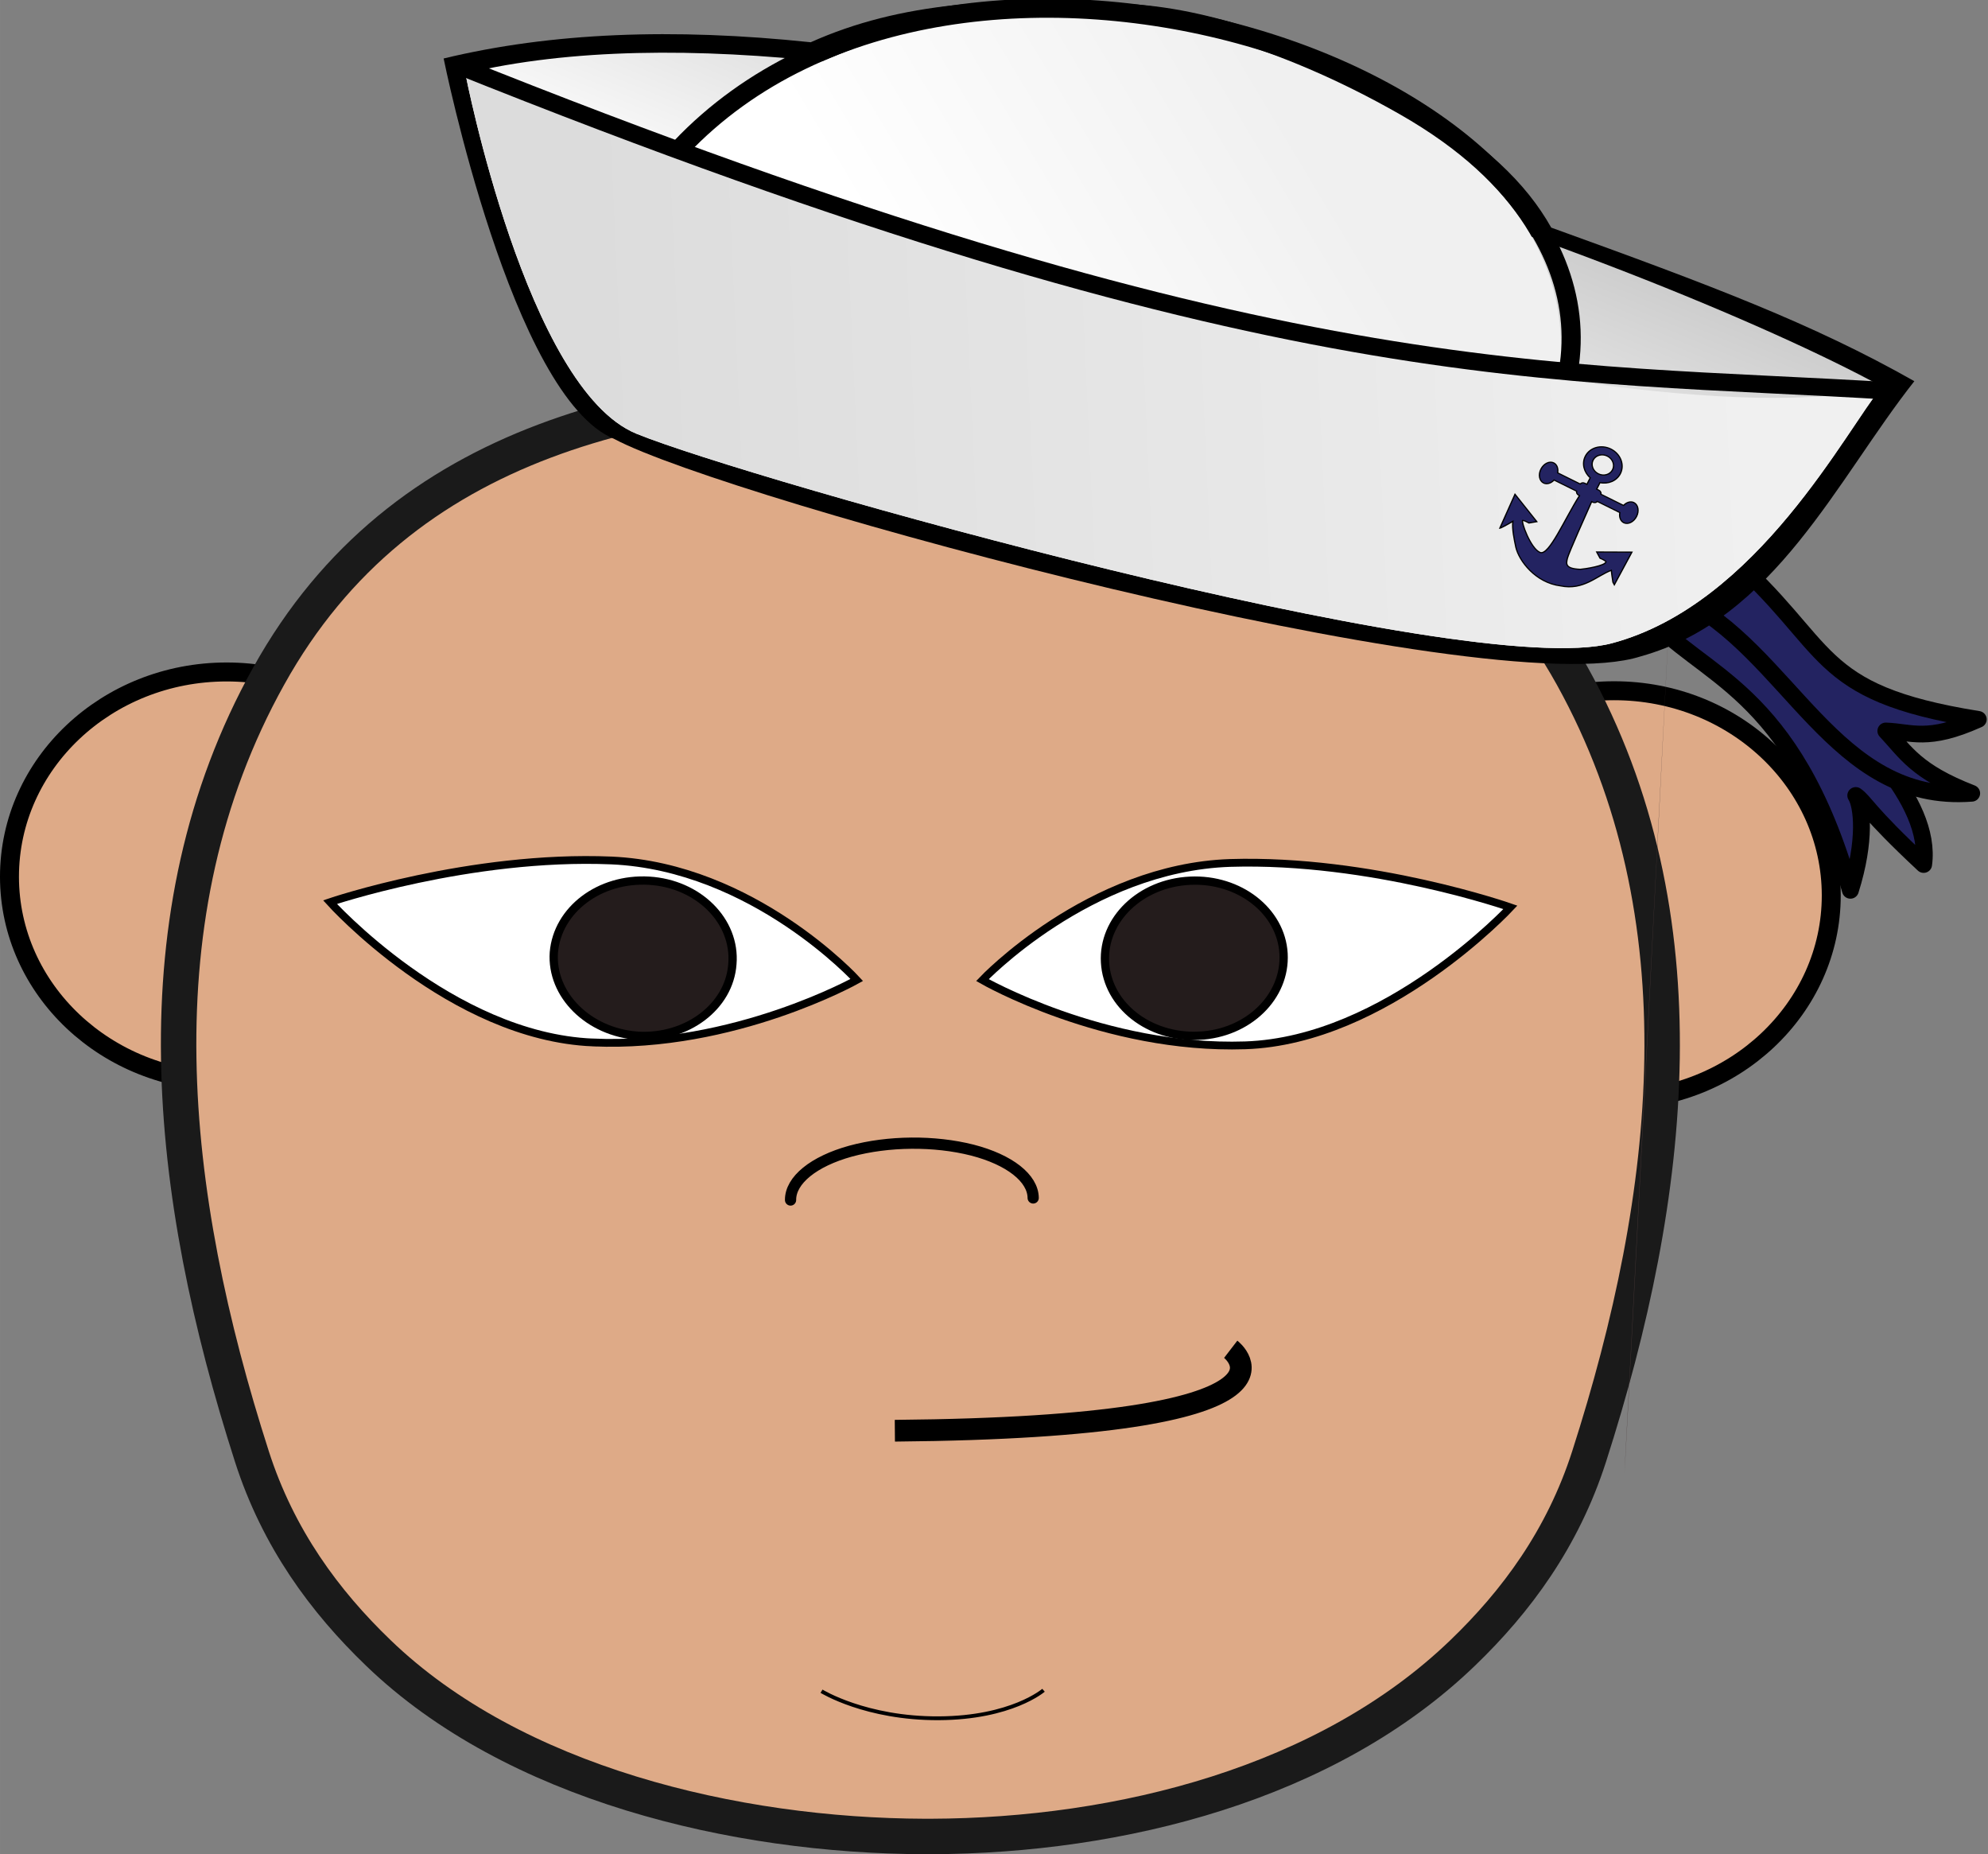 <?xml version="1.0" encoding="UTF-8"?>
<svg width="147.44mm" height="137.49mm" version="1.1" viewBox="0 0 522.43 487.18" xmlns="http://www.w3.org/2000/svg" xmlns:xlink="http://www.w3.org/1999/xlink">
<rect x="0" y="0" width="522.43" height="487.18" fill="#808080" stroke="none"/>
<defs>
<linearGradient id="c" x1="76.614" x2="73.742" y1="57.833" y2="65.145" gradientUnits="userSpaceOnUse">
<stop stop-color="#cdcdcd" offset="0"/>
<stop stop-color="#fff" offset="1"/>
</linearGradient>
<linearGradient id="b" x1="76.614" x2="67.561" y1="57.601" y2="63.288" gradientUnits="userSpaceOnUse">
<stop stop-color="#f0f0f0" offset="0"/>
<stop stop-color="#fff" offset="1"/>
</linearGradient>
<linearGradient id="a" x1="59.322" x2="88.567" y1="67.118" y2="65.145" gradientUnits="userSpaceOnUse">
<stop stop-color="#dcdcdc" offset="0"/>
<stop stop-color="#f0f0f0" offset="1"/>
</linearGradient>
</defs>
<g transform="translate(-149.01 -539.76)">
<ellipse cx="208.57" cy="770.1" rx="57.073" ry="53.788" fill="#deaa87" stroke="#000" stroke-linecap="round" stroke-linejoin="bevel" stroke-width="4.983"/>
<ellipse cx="573.18" cy="775.03" rx="57.073" ry="53.788" fill="#deaa87" stroke="#000" stroke-linecap="round" stroke-linejoin="bevel" stroke-width="4.983"/>
<path d="m390.91 641c-70.062 0.153-136.35 13.475-171.3 76.409-35.11 63.088-26.451 136.43-4.409 205.03 6.927 21.591 19.208 38.128 33.221 51.604 35.582 34.298 93.679 48.08 143.59 48.233v0h0.787 0.787v0c49.91-0.153 104.23-13.934 139.81-48.233 14.013-13.475 26.293-30.013 33.221-51.604 22.04-68.6 30.542-141.95-4.409-205.03-34.953-62.934-101.24-76.256-171.3-76.409z" fill="#deaa87" stroke="#1a1a1a" stroke-linecap="round" stroke-linejoin="bevel" stroke-width="9.316px"/>
<path d="m476.24 814.41c-37.137 1.239-69.059-17.144-69.059-17.144s27.971-29.537 65.108-30.776c37.137-1.136 73.641 11.67 73.641 11.67s-32.554 35.01-69.691 36.25z" fill="#fff" stroke="#000" stroke-width="2.044px"/>
<path d="m464.12 811.89c-13.068 0.613-24.089-7.963-24.719-19.293-0.63-11.178 9.289-20.825 22.357-21.437 12.91-0.613 23.932 7.962 24.561 19.141 0.63 11.331-9.289 20.978-22.2 21.59z" fill="#241c1c" stroke="#000" stroke-width="2.174px"/>
<path d="m356.76 855.05c-0.044-5.206 6.054-10.158 15.793-12.844 9.896-2.688 22.019-2.791 31.96-0.272 9.783 2.52 15.965 7.367 16.009 12.573" fill="none" stroke="#000" stroke-linecap="round" stroke-linejoin="bevel" stroke-width="2.95px"/>
<path d="m304.79 813.66c37.136 1.653 69.374-16.422 69.374-16.422s-27.18-29.746-64.475-31.398c-37.136-1.549-73.957 10.948-73.957 10.948s31.764 35.323 69.058 36.872z" fill="#fff" stroke="#000" stroke-width="2.044px"/>
<path d="m316.6 811.89c12.91 0.766 24.089-7.656 24.876-18.834 0.945-11.331-8.974-21.131-21.885-21.897-13.068-0.766-24.089 7.656-25.034 18.834-0.787 11.178 9.132 20.978 22.042 21.896z" fill="#241c1c" stroke="#000" stroke-width="2.174px"/>
<path d="m588.5 685.87c-12.281 239.03-12.596 241.02-12.596 241.02z" fill="#483737"/>
<g transform="matrix(4.148 .637 -.634 4.125 40.545 -2303.1)">
<g fill="#232361" stroke="#000" stroke-linecap="round" stroke-linejoin="round">
<path d="m238.91 690.24c-5.464-1.437 16.702 6.377 16.826 14.509-4.043-2.772-4.195-3.311-4.856-3.645 0.499 0.576 1.072 2.684 0.569 5.951-5.545-12.165-11.37-11.838-15.161-15.212 1.633 0.243 1.38-0.542 2.621-1.603z" stroke-width="1.056px"/>
<path d="m238.03 690.46c7.347 2.214 11.546 11.387 20.005 9.399-3.668-0.818-4.465-1.921-5.909-3.058 1.594-0.188 2.687 0.305 5.613-1.604-10.659-0.069-9.646-3.167-17.108-7.899-2.969 1.408-1.274 2.002-2.602 3.161z" stroke-width="1.052px"/>
</g>
<path d="m198.59 658.78c-8.321 0.752-14.404 2.1-19.557 5.442-8.658 0.415-16.151 1.873-22.565 4.519 0 0 7.459 20.464 14.197 22.05 7.591 2.675 56.477 8.263 65.567 3.719 7.974-3.621 10.482-12.924 14.333-19.746-6.834-2.611-13.504-4.022-23.936-6.086-1.966-2.527-4.981-4.67-9.749-6.517-6.587-2.551-13.059-3.854-18.29-3.381z" fill-rule="evenodd"/>
<g transform="matrix(.89 -.116 .116 .89 107.5 675.64)">
<g transform="matrix(2.762,0,0,2.762,-97.387,-156.83)" fill-rule="evenodd">
<path d="m55.764 56.942s1.722 7.966 4.521 9.043 21.1 5.813 24.76 4.737c3.66-1.077 5.813-5.598 6.675-6.675-5.813-3.014-25.406-9.904-35.956-7.105z" fill="url(#c)"/>
<path d="m59.209 60.817s7.474-10.287 20.177-3.397c6.291 3.412 3.722 8.349 3.507 9.426s-22.176-2.153-23.684-6.029z" fill="url(#b)"/>
<path d="m55.764 56.942s1.722 7.966 4.521 9.043 21.1 5.813 24.76 4.737c3.66-1.077 5.813-5.598 6.675-6.675-6.459 1.936-30.573-4.523-35.956-7.106z" fill="url(#a)"/>
</g>
</g>
<g transform="matrix(.047 .015 -.014 .043 235.89 646.46)">
<path d="m155.59 769.6c-13.698 0-24.812 11.114-24.812 24.812 0 11.298 7.572 20.816 17.906 23.812v10.156h-3.062c-2.301 0-4.215 1.595-4.688 3.75h-32.031c-1.589-5.823-5.522-9.969-10.125-9.969-6.007 0-10.906 7.032-10.906 15.688 0 8.655 4.899 15.688 10.906 15.688 4.669 0 8.644-4.264 10.188-10.219h31.969c0.483 2.141 2.396 3.75 4.688 3.75h1.125c-3.392 38.936 0.029 93.703-11.875 95.219-13.376 1.091-40.054-27.202-38.25-29.312 1.788-0.894 7.266-0.61 8.562-0.531l8.125-6.562-40.406-20.688 2.281 51.5 0.844-0.688c4.024-5.57 9.219-14.469 9.969-15.719 3.519 10.274 11.588 21.256 18.344 30.562 11.364 14.9 42.516 32.046 72.719 20.469 28.712-8.279 35.267-35.115 48.594-50.781 0.671 1.118 4.89 8.371 8.656 13.875l3.031 2.344 1.188-51.562-39.969 21.562 7.344 5.688c1.177-0.073 6.81-0.376 8.625 0.531 2.915 4.934-20.15 22.683-24.594 25.5-17.678 8.586-19.201 2.047-20.969-5.781-1.557-6.896-4.328-69.979-5-85.625h1.594c2.291 0 4.205-1.609 4.688-3.75h31.969c1.544 5.955 5.519 10.219 10.188 10.219 6.007 0 10.906-7.032 10.906-15.688 0-8.655-4.899-15.688-10.906-15.688-4.603 0-8.536 4.145-10.125 9.969h-32.031c-0.473-2.155-2.386-3.75-4.688-3.75h-3.062v-10.156c10.335-2.997 17.906-12.515 17.906-23.812 0-13.698-11.114-24.812-24.812-24.812zm0 11c7.624-1e-5 13.812 6.189 13.812 13.812 1e-5 7.624-6.189 13.812-13.812 13.812-7.624 0-13.812-6.189-13.812-13.812 0-7.624 6.189-13.812 13.812-13.812z" fill="#232361" fill-rule="evenodd" stroke="#000" stroke-width="1.624px"/>
</g>
<path d="m157.14 668.97c54.029 12.684 70.752 8.553 92.321 6.607" fill="none" stroke="#000" stroke-width="1.1"/>
<path d="m171.98 672.04c14.477-21.019 57.435-13.71 57.074 5.43" fill="none" stroke="#000" stroke-width="1.2"/>
</g>
<path d="m384.17 915.67c114.8-0.995 88.263-21.403 88.263-21.403" fill="none" stroke="#000" stroke-width="5.707"/>
<path d="m364.9 984.11s11.633 7.205 30.806 7.109c19.172-0.096 27.531-7.361 27.531-7.361" fill="none" stroke="#000" stroke-width="1px"/>
</g>
</svg>

